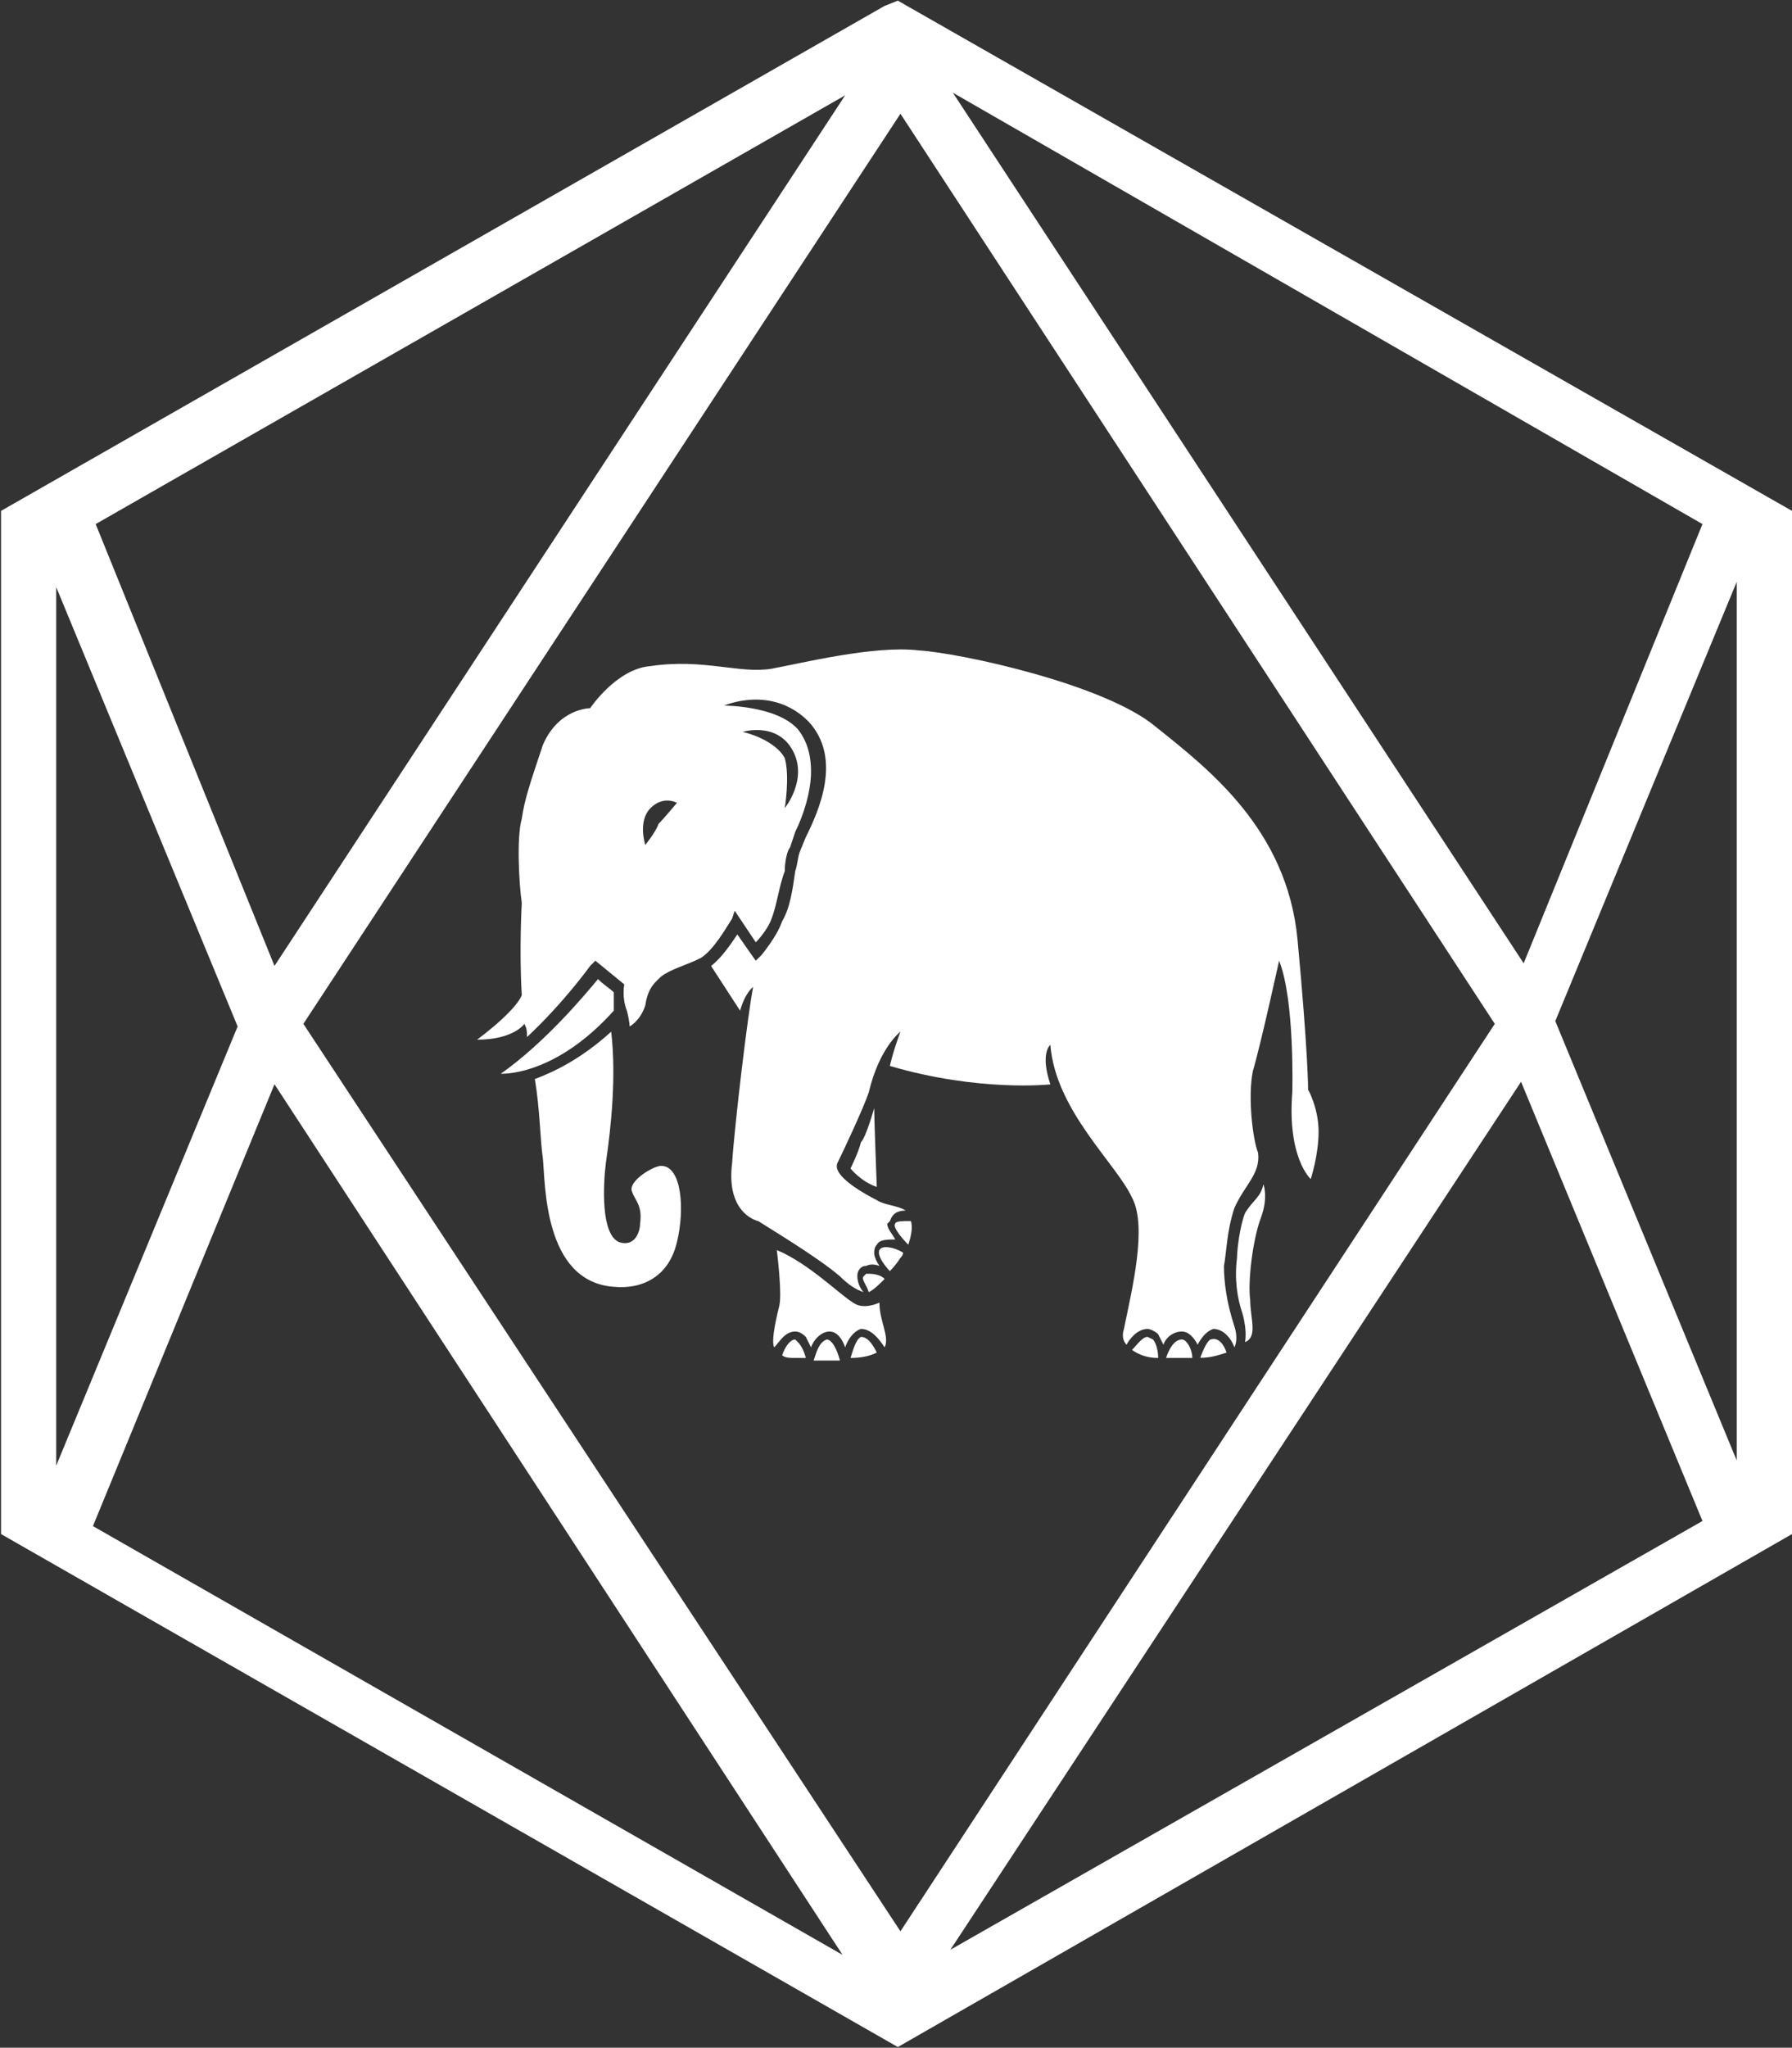 <svg version="1.2" xmlns="http://www.w3.org/2000/svg" viewBox="0 0 1371 1566" width="1371" height="1566">
	<rect x="0" y="0" width="1371" height="1566" fill="#333333" stroke="none"/>
	<title>AR2021-1-pdf-svg</title>
	<defs>
		<clipPath clipPathUnits="userSpaceOnUse" id="cp1">
			<path d="m-18812.13-31707.25h23963.8v33874.18h-23963.8z"/>
		</clipPath>
		<clipPath clipPathUnits="userSpaceOnUse" id="cp2">
			<path d="m-18780.74-1560.44h23923.36v3727.37h-23923.36z"/>
		</clipPath>
	</defs>
	<style>
		.s0 { fill: #ffffff } 
	</style>
	<g id="Clip-Path: Page 1" clip-path="url(#cp1)">
		<g id="Page 1">
			<g id="Clip-Path: Mask" clip-path="url(#cp2)">
				<g id="Mask">
				</g>
			</g>
			<path id="Path 8" fill-rule="evenodd" class="s0" d="m1371 390.7v782.5l-684.1 392.3-686.1-392.3v-782.5l676-386.2 10.1-4zm-42.3 726.2v-671.9l-138.8 335.9zm-26.2 46.3l-138.8-335.9-436.6 663.8zm-136.8-426.5l136.8-335.9-573.5-329.9zm-22.1 46.3l-454.7-696-456.8 696 456.8 694zm-933.6-44.3l436.6-665.8-573.4 327.9zm434.6 756.3l-434.6-665.8-138.9 337.9zm-462.8-710l-138.8-336v671.9z"/>
			<path id="Path 10" fill-rule="evenodd" class="s0" d="m469.6 758.9q0 6 0 14c-36.2 40.3-70.4 48.3-86.5 48.3 34.2-24.1 64.3-60.3 74.4-72.4 4 4 10.1 8 12.1 10.1zm48.3 191c-6.1 26.2-26.2 36.3-48.3 34.2-54.3-4-52.3-80.4-54.3-98.5-2.1-14.1-2.1-36.2-6.1-60.4 16.1-6 36.2-16.1 58.4-36.2 4 34.2 0 72.4-4.1 100.6-2 16.1-4 54.3 10.1 60.3 12.1 4.1 16.1-8 16.1-14 2-14.1-4-18.1-6-24.2-4.1-8 16.1-20.1 22.1-20.1 16.1 0 18.1 34.2 12.1 58.3zm150.9-102.5c0 8 2 60.3 2 60.3-12.1-4-20.1-14.1-20.1-14.1 0 0 6-12 8-20.1 4-4 10.1-26.1 10.1-26.1zm297.8 58.3c0 0 4 10.1-2.1 26.1-6 16.1-10 48.3-8 62.4 0 14.1 6 28.2-4 32.2 0 0 2-8.1-2-22.1-4.1-12.1-6.1-26.2-4.1-42.3 0-6 2.1-24.1 6.1-34.2 6-10 12-12 14.1-22.1zm-295.8 128.7q-8.1 4.1-20.1 4.1c2-6.1 4-14.1 8-16.1 6 0 10.1 8 12.1 12zm2-38.2c0 14.1 8 26.2 4 34.2-4-6-10-14.1-18.1-14.1-6 2-10 8.1-12.1 14.1-2-6-6-12.1-12-12.1-6.1 0-12.1 6.1-14.1 12.1q-2-4-4-8-4.1-4.1-8.1-4.1c-8 0-12.1 8.1-16.1 12.1-2-4 0-16.1 4-32.2 2.1-10-2-42.2-2-42.2 24.2 10 48.3 34.2 58.4 40.2 8 6 20.1 0 20.1 0zm-62.4 30.2q4 4 6.1 12.1-6.1 0-10.1 0-6 0-8-2.1c2-6 6-12 10-12zm32.2 14.1q-12.1 0-20.1 0c2-6.1 4-14.1 10-16.1 4.1 0 8.1 8 10.1 16.1zm54.3-106.7q2 6.1-2 18.1c-6-6-12.1-14-10-16 0-2.1 6-2.1 12-2.1zm-6 24.2q0 2-2 4-4 6-8.1 10.1c-4-4.1-10-12.1-8-16.1 2-4.1 12.1-2 18.1 2zm-14.1 20.1c-4 4-8 8-12.1 10.1-2-6.1-6-10.1-4-12.1l2-2c4 0 10.1 0 14.1 4zm261.6 56.3c-6.1 2-12.1 4-20.1 4 2-6 6-14 8-14 6-2 10.1 4 12.1 10z"/>
			<path id="Path 11" fill-rule="evenodd" class="s0" d="m1008.8 865.5c0 18.1-6 36.2-6 36.2 0 0-18.1-16.1-14.1-66.4 0 0 2-70.4-10.1-100.6 0 0-14.1 64.4-20.1 84.5-4 20.1 0 52.3 4 62.4 2 16.1-10 24.1-18.1 42.2-6 18.1-6 34.2-8 44.3 0 12 2 28.1 8 46.2 2 6.1 2 12.1 0 16.1-2-6-8-14.1-16.1-14.1-6 2-10 8.1-12 12.1-2.1-4-6.1-10.1-12.1-10.1-6.1 0-12.1 4.1-14.1 10.1q-2-4-4-8c-2-2.1-6.1-4.1-8.1-4.1-8 0-14.1 8.1-16.1 12.1-2-2-4-6-2-12.1 6.1-30.1 18.1-78.4 6.1-100.5-12.1-26.2-58.4-66.4-62.4-116.7 0 0-8.1 6 0 30.2 0 0-54.3 6-122.8-14.1 0 0 2.1-10.1 8.1-26.2 0 0-16.1 12.1-24.2 46.3-4 12.1-20.1 46.3-24.1 54.3-4 10.1 22.1 24.1 30.2 28.2 6 4 16.1 4 22.1 8-6 0-10 2-12.1 8.1l-2 2c0 4 4.1 8 6.1 12-6.1 0-12.1 0-14.1 4.1q-2 2-2 6 0 4 4 10.1-6-2.1-10.1 0-4 0-6 4c-2 4 0 12 4 16.1q-9-3-18.1-12.1c-16.1-14.1-56.3-38.2-62.4-42.2-8-2.1-24.1-12.1-20.1-44.3 2-30.2 12.1-114.7 16.1-134.8 0 0-6 4.1-10 18.1l-22.2-34.2c8.1-6 16.1-18.1 20.1-24.1 4.1 6 14.1 20.1 14.1 20.1l4.1-4c0 0 12-14.1 16.1-26.2 6-10 8-24.1 10-38.2 2-6 2-12 4-16.1l4.1-10c10-20.1 28.1-60.4 2-88.5-28.2-28.2-64.4-12.1-64.4-12.1 0 0 40.2 0 56.3 18.1 8.1 10.1 10.1 22.1 10.1 32.2 0 16.1-6.1 34.2-12.1 46.3l-4 12c-2 2-4 10.1-4 18.1-4.1 10.1-6.1 26.2-10.1 36.2-2 6.1-8 14.1-12.1 18.1-4-6-16.1-24.1-16.1-24.1l-2 6c-4 6.1-14.1 24.2-24.1 30.2-12.1 6-22.2 8.1-30.2 14.1-4 4-10.1 8-12.1 22.1-4 12.1-12 16.1-12 16.1 0 0 0-4-2.1-12.1-4-10-2-20.1-2-20.1l-22.1-18.1-4 4c0 0-20.2 28.2-48.3 54.4 0-4.1 0-6.1-2-10.1 0 0-8.1 12.1-36.2 12.1 32.1-24.2 34.2-34.2 34.2-34.2-2.1-34.2 0-70.4 0-70.4-2.1-14.1-4.1-50.3 0-64.4 2-14.1 6-26.2 16.1-56.3 12-28.2 36.2-28.2 36.2-28.2 0 0 20.1-30.2 46.2-32.2 40.3-6 68.5 6.1 92.6 2 22.1-4 78.5-18.1 112.7-14 32.2 2 142.8 26.1 181.1 58.3 40.2 32.2 100.6 78.4 108.6 162.9 8.1 86.5 8.1 114.7 8.1 114.7 0 0 8 14.1 8 32.2zm-490.9-251.5c0 0-10.1-6-20.2 4-10 10.1-4 28.2-4 28.2 0 0 8.1-10 10.1-16.1 4-4 14.1-16.1 14.1-16.1zm50.3-54.3c16.1 4 28.1 12.1 32.2 20.1 4 14.1 0 38.2 0 38.2 0 0 18.1-22.1 6-44.2-12.1-22.1-38.2-14.1-38.2-14.1zm344 478.8h-20.1c2-6.1 6-14.1 12.1-14.1 4 0 8 8 8 14.1zm-30.1-14.1c2 2 4 8 4 14.1-8.1 0-14.1-2.1-20.1-6.1 4-4 8-10 12-10z"/>
		</g>
	</g>
</svg>